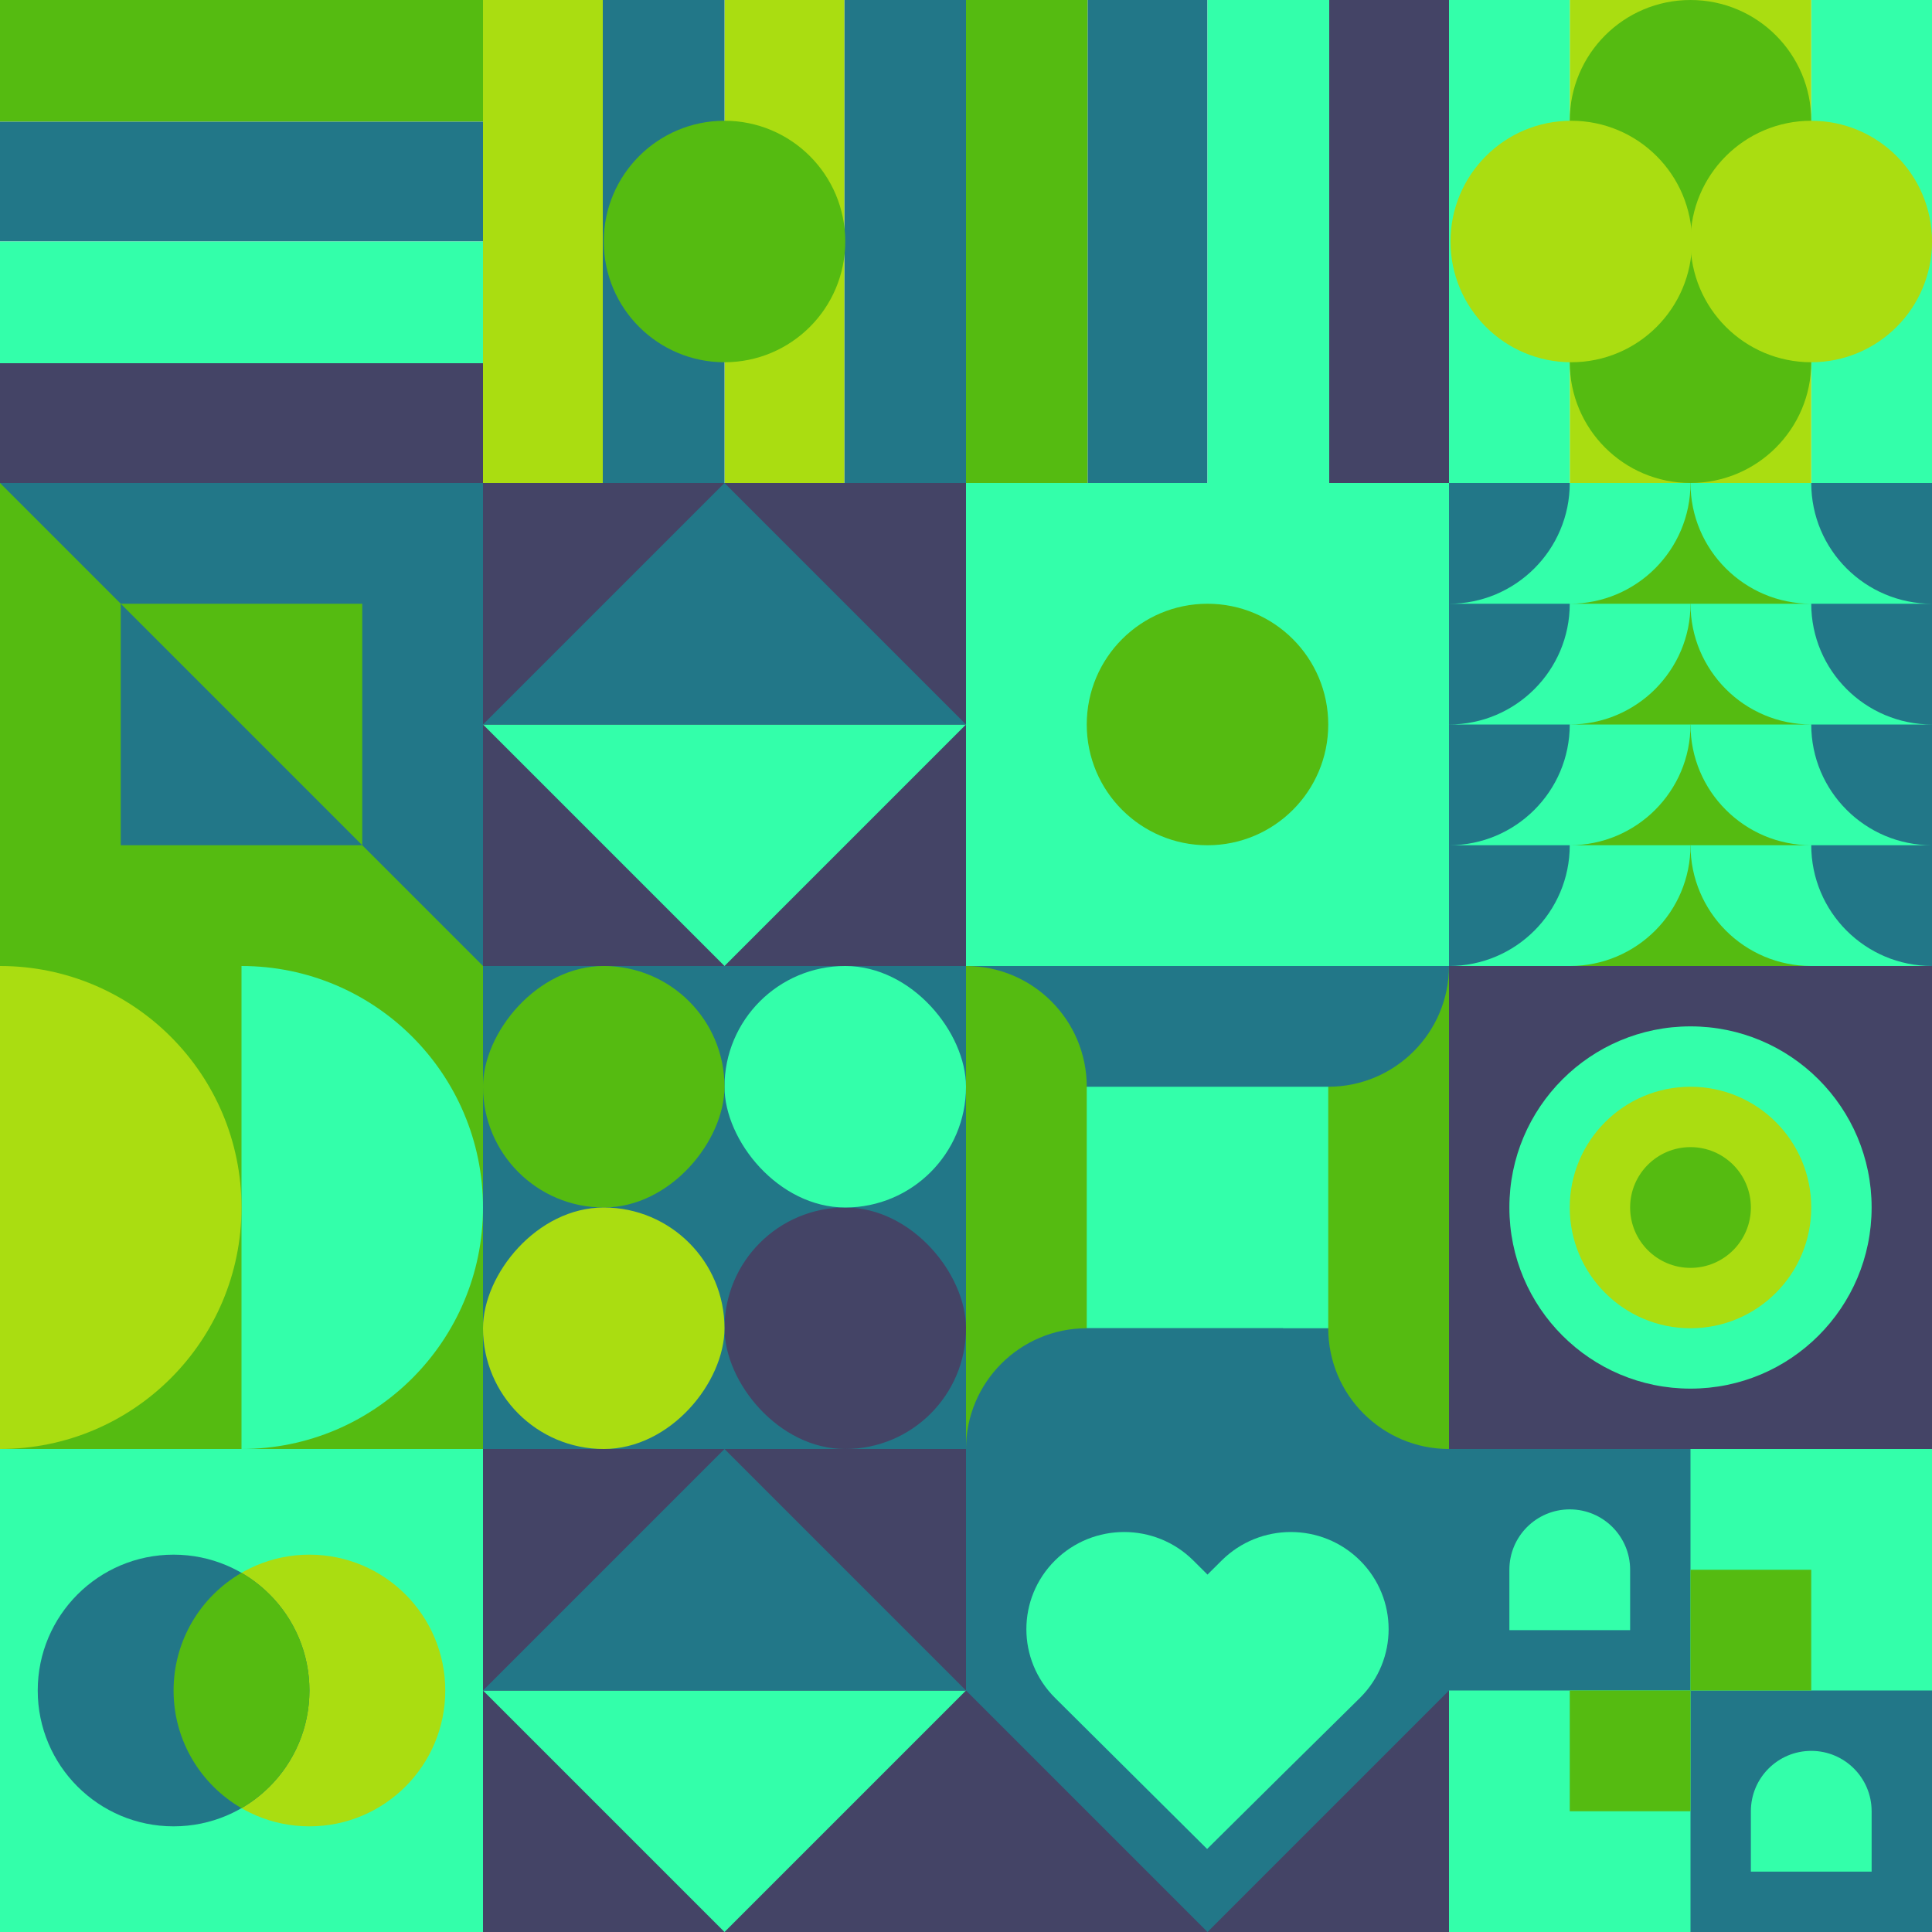 <svg id="geo" xmlns="http://www.w3.org/2000/svg" width="1280" height="1280" viewBox="0 0 1280 1280" fill="none" style="width:640px;height:640px"><g class="svg-image"><g class="block-0" transform="translate(0,0), scale(1), rotate(0, 160, 160)" height="320" width="320" clip-path="url(#trim)"><rect width="320" height="320" fill="white"/><rect width="320" height="80.64" fill="#55bb11"/><rect y="80.64" width="320" height="79.36" fill="#227788"/><rect y="160" width="320" height="80.64" fill="#33ffaa"/><rect y="240.64" width="320" height="79.36" fill="#444466"/></g><g class="block-1" transform="translate(320,0), scale(1), rotate(180, 160, 160)" height="320" width="320" clip-path="url(#trim)"><rect width="320" height="320" fill="white"/><rect y="320" width="320" height="80.64" transform="rotate(-90 0 320)" fill="#227788"/><rect x="80.64" y="320" width="320" height="79.36" transform="rotate(-90 80.64 320)" fill="#aadd11"/><rect x="160" y="320" width="320" height="80.64" transform="rotate(-90 160 320)" fill="#227788"/><rect x="240.64" y="320" width="320" height="79.36" transform="rotate(-90 240.64 320)" fill="#aadd11"/><circle cx="160" cy="160" r="80" fill="#55bb11"/></g><g class="block-2" transform="translate(640,0), scale(1), rotate(0, 160, 160)" height="320" width="320" clip-path="url(#trim)"><rect width="320" height="320" fill="white"/><rect y="320" width="320" height="80.64" transform="rotate(-90 0 320)" fill="#55bb11"/><rect x="80.64" y="320" width="320" height="79.36" transform="rotate(-90 80.64 320)" fill="#227788"/><rect x="160" y="320" width="320" height="80.64" transform="rotate(-90 160 320)" fill="#33ffaa"/><rect x="240.64" y="320" width="320" height="79.36" transform="rotate(-90 240.64 320)" fill="#444466"/></g><g class="block-3" transform="translate(960,0), scale(1), rotate(270, 160, 160)" height="320" width="320" clip-path="url(#trim)"><rect width="320" height="320" fill="white"/><rect y="240" width="320" height="80" fill="#33ffaa"/><rect y="80" width="320" height="160" fill="#aadd11"/><rect width="320" height="80" fill="#33ffaa"/><circle cx="240" cy="160" r="80" fill="#55bb11"/><circle cx="80" cy="160" r="80" fill="#55bb11"/><circle cx="160" cy="240" r="80" fill="#aadd11"/><circle cx="160" cy="81" r="80" fill="#aadd11"/></g><g class="block-4" transform="translate(0,320), scale(1), rotate(0, 160, 160)" height="320" width="320" clip-path="url(#trim)"><rect width="320" height="320" fill="#227788"/><path d="M160 80L320 240H0L160 80Z" fill="#444466"/><rect width="320" height="80" fill="#33ffaa"/><rect y="240" width="320" height="80" fill="#55bb11"/><rect width="320" height="320" fill="#227788"/><path d="M0 320H320L0 0V320Z" fill="#55bb11"/><rect width="160" height="160" transform="matrix(0 -1 -1 0 240 240)" fill="#55bb11"/><path fill-rule="evenodd" clip-rule="evenodd" d="M240 240H80V80L240 240Z" fill="#227788"/></g><g class="block-5" transform="translate(320,320), scale(1), rotate(0, 160, 160)" height="320" width="320" clip-path="url(#trim)"><rect width="320" height="320" fill="#444466"/><path d="M160 320 0 160h320L160 320Z" fill="#33ffaa"/><path d="M160 0 0 160h320L160 0Z" fill="#227788"/></g><g class="block-6" transform="translate(640,320), scale(1), rotate(0, 160, 160)" height="320" width="320" clip-path="url(#trim)"><rect width="320" height="320" fill="#33ffaa"/><circle cx="160" cy="160" r="80" fill="#55bb11"/></g><g class="block-7" transform="translate(960,320), scale(1), rotate(0, 160, 160)" height="320" width="320" clip-path="url(#trim)"><rect width="320" height="320" fill="#55bb11"/><path d="M0 240h160c0 44.183-35.817 80-80 80H0v-80ZM0 160h160c0 44.183-35.817 80-80 80H0v-80ZM0 80h160c0 44.183-35.817 80-80 80H0V80ZM0 0h160c0 44.183-35.817 80-80 80H0V0Z" fill="#33ffaa"/><path d="M-80 240H80c0 44.183-35.817 80-80 80h-80v-80ZM-80 160H80c0 44.183-35.817 80-80 80h-80v-80ZM-80 80H80c0 44.183-35.817 80-80 80h-80V80ZM-80 0H80c0 44.183-35.817 80-80 80h-80V0Z" fill="#227788"/><path d="M320 240H160c0 44.183 35.817 80 80 80h80v-80ZM320 160H160c0 44.183 35.817 80 80 80h80v-80ZM320 80H160c0 44.183 35.817 80 80 80h80V80ZM320 0H160c0 44.183 35.817 80 80 80h80V0Z" fill="#33ffaa"/><path d="M400 240H240c0 44.183 35.817 80 80 80h80v-80ZM400 160H240c0 44.183 35.817 80 80 80h80v-80ZM400 80H240c0 44.183 35.817 80 80 80h80V80ZM400 0H240c0 44.183 35.817 80 80 80h80V0Z" fill="#227788"/></g><g class="block-8" transform="translate(0,640), scale(1), rotate(270, 160, 160)" height="320" width="320" clip-path="url(#trim)"><rect width="320" height="320" fill="#55bb11"/><path fill-rule="evenodd" clip-rule="evenodd" d="M160 320c88.366 0 160-71.634 160-160H0c0 88.366 71.634 160 160 160Z" fill="#33ffaa"/><path fill-rule="evenodd" clip-rule="evenodd" d="M160 160c88.366 0 160-71.634 160-160H0c0 88.366 71.634 160 160 160Z" fill="#aadd11"/></g><g class="block-9" transform="translate(320,640), scale(1), rotate(90, 160, 160)" height="320" width="320" clip-path="url(#trim)"><rect width="320" height="320" fill="#227788"/><rect y="320" width="320" height="320" transform="rotate(-90 0 320)" fill="#227788"/><rect x="160" y="160" width="160" height="160" rx="80" transform="rotate(-90 160 160)" fill="#444466"/><rect y="160" width="160" height="160" rx="80" transform="rotate(-90 0 160)" fill="#33ffaa"/><rect width="160" height="160" rx="80" transform="matrix(0 -1 -1 0 160 320)" fill="#55bb11"/><rect width="160" height="160" rx="80" transform="matrix(0 -1 -1 0 320 320)" fill="#aadd11"/></g><g class="block-10" transform="translate(640,640), scale(1), rotate(0, 160, 160)" height="320" width="320" clip-path="url(#trim)"><rect width="320" height="320" fill="#33ffaa"/><path d="M320 320H0V320C0 275.817 35.817 240 80 240H320V320Z" fill="#227788"/><path d="M320 0V320V320C275.817 320 240 284.183 240 240V0H320Z" fill="#55bb11"/><path d="M0 0L320 0V0C320 44.183 284.183 80 240 80L0 80V0Z" fill="#227788"/><path d="M0 320V0V0C44.183 0 80 35.817 80 80V320H0Z" fill="#55bb11"/><path d="M210 320H0V320C0 275.817 35.817 240 80 240H210V320Z" fill="#227788"/></g><g class="block-11" transform="translate(960,640), scale(1), rotate(90, 160, 160)" height="320" width="320" clip-path="url(#trim)"><style>@keyframes geo-27a0_t{0%,9.091%{transform:translate(160px,160px) scale(1,1)}33.333%,42.424%,66.667%,75.757%,to{transform:translate(160px,160px) scale(1.5,1.5)}}@keyframes geo-27a1_t{0%,9.091%{transform:translate(160px,160px) scale(1,1)}33.333%,42.424%{transform:translate(160px,160px) scale(2,2)}66.667%,75.757%,to{transform:translate(160px,160px) scale(3,3)}}@keyframes geo-27a2_t{0%,9.091%{transform:translate(160px,160px) scale(0,0)}33.333%,42.424%{transform:translate(160px,160px) scale(1,1)}66.667%,75.757%{transform:translate(160px,160px) scale(2,2)}to{transform:translate(160px,160px) scale(3,3)}}@keyframes geo-27a3_t{0%,33.333%,42.424%,9.091%{transform:translate(160px,160px) scale(0,0)}66.667%,75.757%{transform:translate(160px,160px) scale(1,1)}to{transform:translate(160px,160px) scale(2,2)}}@keyframes geo-27a4_t{0%,33.333%,42.424%,9.091%{transform:translate(160px,160px) scale(0,0)}66.667%,75.757%{transform:translate(160px,160px) scale(1,1)}to{transform:translate(160px,160px) scale(2,2)}}@keyframes geo-27a5_t{0%,33.333%,42.424%,66.667%,75.757%,9.091%{transform:translate(160px,160px) scale(0,0)}to{transform:translate(160px,160px) scale(1,1)}}</style><rect width="320" height="320" fill="#444466"/><circle cx="160" cy="160" fill="#33ffaa" r="120"/><circle fill="#aadd11" transform="translate(160 160)" style="animation:3.3s ease-in-out infinite both geo-27a0_t" r="80"/><circle fill="#55bb11" transform="translate(160 160)" style="animation:3.3s ease-in-out infinite both geo-27a1_t" r="40"/><circle fill="#33ffaa" transform="matrix(0 0 0 0 160 160)" style="animation:3.3s ease-in-out infinite both geo-27a2_t" r="40"/><circle fill="#aadd11" transform="matrix(0 0 0 0 160 160)" style="animation:3.3s ease-in-out infinite both geo-27a3_t" r="40"/><circle fill="#aadd11" transform="matrix(0 0 0 0 160 160)" style="animation:3.3s ease-in-out infinite both geo-27a4_t" r="40"/><circle fill="#55bb11" transform="matrix(0 0 0 0 160 160)" style="animation:3.3s ease-in-out infinite both geo-27a5_t" r="40"/></g><g class="block-12" transform="translate(0,960), scale(1), rotate(0, 160, 160)" height="320" width="320" clip-path="url(#trim)"><rect width="320" height="320" fill="#33ffaa"/><circle cx="205" cy="160" r="90" fill="#aadd11"/><circle cx="115" cy="160" r="90" fill="#227788"/><path fill-rule="evenodd" clip-rule="evenodd" d="M160 237.959c26.901-15.561 45-44.646 45-77.959s-18.099-62.398-45-77.96c-26.901 15.562-45 44.647-45 77.96 0 33.313 18.099 62.398 45 77.959Z" fill="#55bb11"/></g><g class="block-13" transform="translate(320,960), scale(1), rotate(0, 160, 160)" height="320" width="320" clip-path="url(#trim)"><rect width="320" height="320" fill="#444466"/><path d="M160 320 0 160h320L160 320Z" fill="#33ffaa"/><path d="M160 0 0 160h320L160 0Z" fill="#227788"/></g><g class="block-14" transform="translate(640,960), scale(1), rotate(0, 160, 160)" height="320" width="320" clip-path="url(#trim)"><rect width="320" height="320" fill="#227788"/><path d="M58.973 73.852c-25.297 25.135-25.297 65.887 0 91.023L159.746 265c33.675-33.459 67.466-66.805 101.281-100.125 25.297-25.136 25.297-65.888 0-91.023-25.298-25.136-66.314-25.136-91.612 0L160 83.206l-9.415-9.355c-25.298-25.135-66.314-25.135-91.612 0Z" fill="#33ffaa"/><path d="M320 160v160H160l160-160ZM0 160v160h160L0 160Z" fill="#444466"/></g><g class="block-15" transform="translate(960,960), scale(1), rotate(0, 160, 160)" height="320" width="320" clip-path="url(#trim)"><style>@keyframes geo-43a0_t{0%,50%,56.818%,6.818%,to{transform:translate(240px,80px) scale(1,1) translate(-240px,-80px)}25%,31.818%,75%,81.818%{transform:translate(240px,80px) scale(.5,.5) translate(-240px,-80px)}}@keyframes geo-43a1_t{0%,6.818%,to{transform:translate(0,0)}}@keyframes geo-43a2_t{0%,6.818%,to{transform:translate(0,0)}}@keyframes geo-43a3_t{0%,50%,56.818%,6.818%,to{transform:translate(80px,240px) scale(1,1) translate(-80px,-240px)}25%,31.818%,75%,81.818%{transform:translate(80px,240px) scale(.5,.5) translate(-80px,-240px)}}@keyframes geo-43a4_t{0%,6.818%,to{transform:translate(0,0)}25%,31.818%{transform:translate(0,80px)}50%,56.818%{transform:translate(-80px,80px)}75%,81.818%{transform:translate(-80px,0)}}@keyframes geo-43a5_t{0%,6.818%,to{transform:translate(0,0)}25%,31.818%{transform:translate(0,-80px)}50%,56.818%{transform:translate(80px,-80px)}75%,81.818%{transform:translate(80px,0)}}</style><rect width="320" height="320" fill="#227788"/><path d="M160 160V0h160v160H160Z" fill="#33ffaa" style="animation:4.4s ease-in-out infinite both geo-43a0_t"/><path d="M40 120V80c0-22.1 17.9-40 40-40s40 17.9 40 40v40H40Z" fill="#33ffaa" style="animation:4.4s ease-in-out infinite both geo-43a1_t"/><path d="M200 280v-40c0-22.1 17.9-40 40-40s40 17.9 40 40v40h-80Z" fill="#33ffaa" style="animation:4.4s ease-in-out infinite both geo-43a2_t"/><path d="M0 320V160h160v160H0Z" fill="#33ffaa" style="animation:4.4s ease-in-out infinite both geo-43a3_t"/><path d="M80 240v-80h80v80H80Z" fill="#55bb11" style="animation:4.4s ease-in-out infinite both geo-43a4_t"/><path d="M160 160V80h80v80h-80Z" fill="#55bb11" style="animation:4.4s ease-in-out infinite both geo-43a5_t"/></g></g><clipPath id="trim"><rect width="320" height="320" fill="white"/></clipPath><filter id="noiseFilter"><feTurbulence baseFrequency="0.5" result="noise"/><feColorMatrix type="saturate" values="0.10"/><feBlend in="SourceGraphic" in2="noise" mode="multiply"/></filter><rect transform="translate(0,0)" height="1280" width="1280" filter="url(#noiseFilter)" opacity="0.4"/></svg>